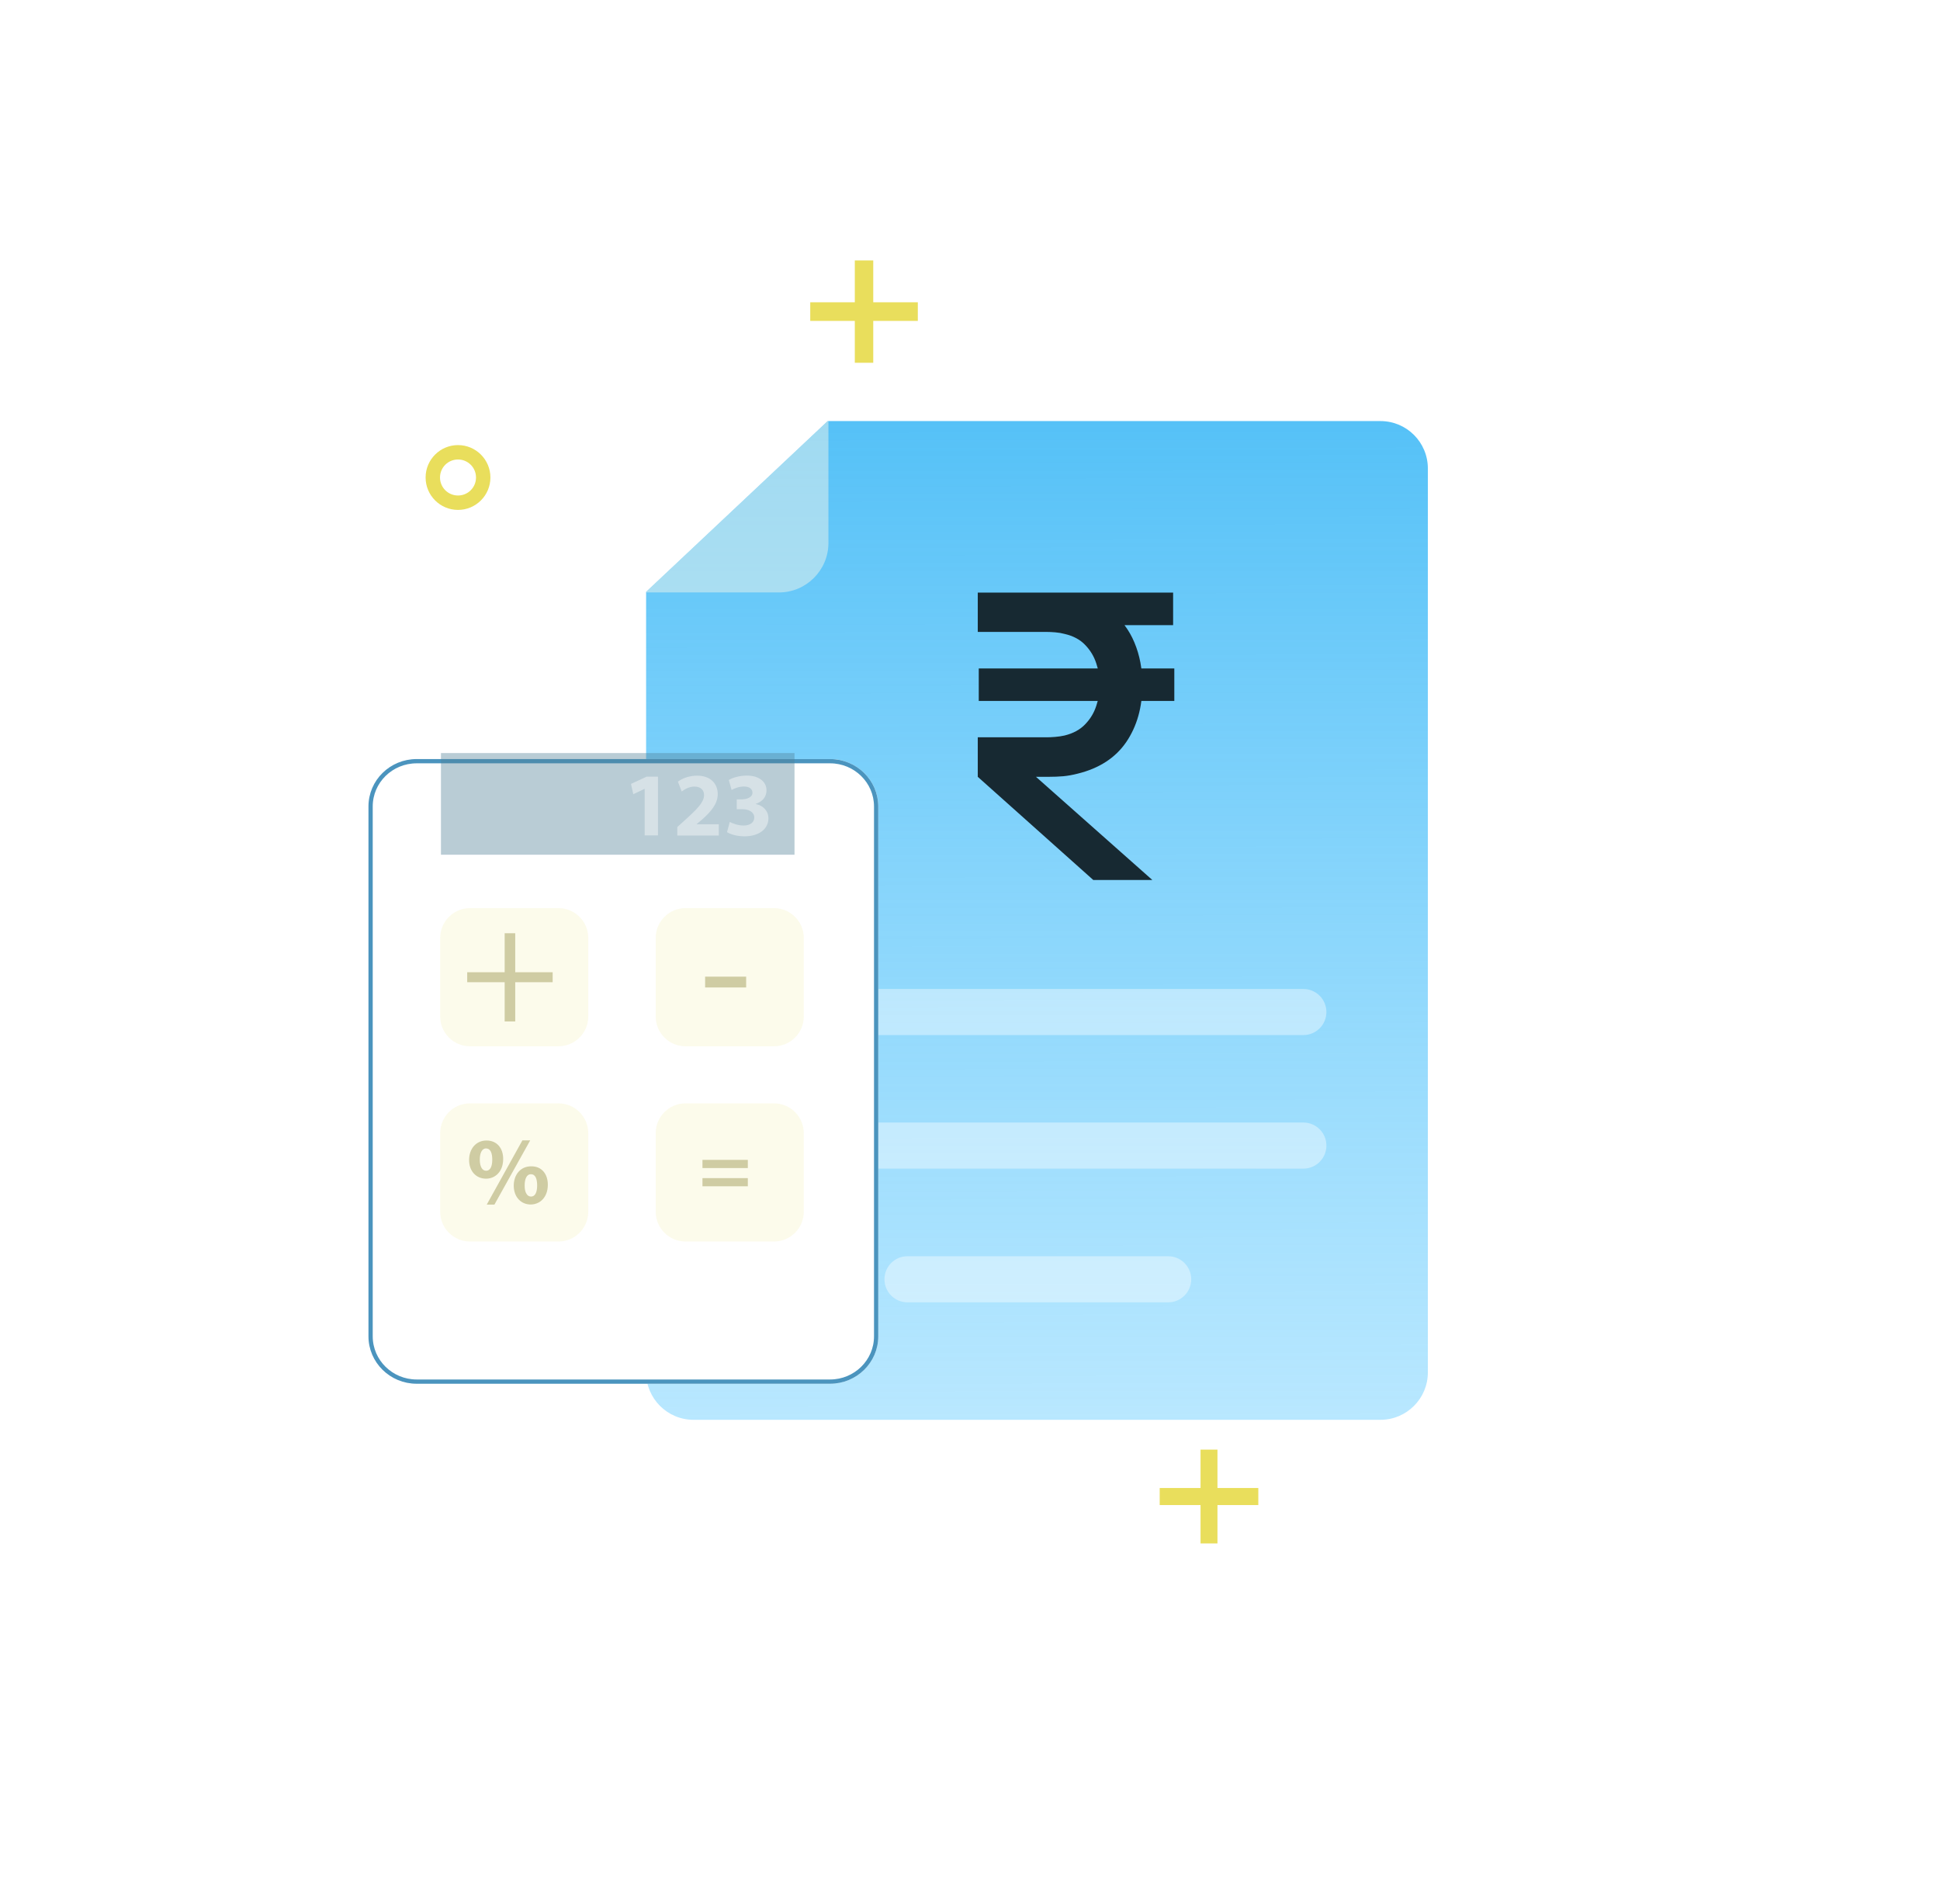 <svg width="422" height="414" viewBox="0 0 422 414" fill="none" xmlns="http://www.w3.org/2000/svg">
<g clip-path="url(#clip0_4750_10221)">
<path opacity="0.4" d="M81.008 57.876C141.971 3.981 237.983 -5.545 308.49 35.079C378.996 75.702 418.896 163.33 403.537 243.241C388.169 323.152 318.813 389.652 238.373 401.922C176.399 411.373 106.533 388.01 63.489 342.314C17.069 293.028 6.829 227.483 20.769 163.005C29.441 122.911 50.151 85.144 81.008 57.867V57.876Z" fill="white"/>
<path d="M199.649 65.74H189.954V56.633H185.943V65.74H176.248V69.787H185.943V78.893H189.954V69.787H199.649V65.74Z" fill="#E9DE5C"/>
<path d="M273.715 323.598H264.829V315.25H261.151V323.598H252.265V327.307H261.151V335.655H264.829V327.307H273.715V323.598Z" fill="#E9DE5C"/>
<path d="M310.596 101.884V298.457C310.596 304.148 305.975 308.769 300.284 308.769H150.857C145.166 308.769 140.545 304.148 140.545 298.457V128.72L140.702 128.563L180.042 91.572H300.284C306.001 91.572 310.596 96.193 310.596 101.884Z" fill="url(#paint0_linear_4750_10221)"/>
<path opacity="0.4" d="M162.96 220.087C162.96 222.855 165.205 225.1 167.972 225.1H283.515C286.282 225.1 288.527 222.855 288.527 220.087C288.527 217.32 286.282 215.075 283.515 215.075H167.972C165.205 215.049 162.96 217.294 162.96 220.087Z" fill="white"/>
<path opacity="0.4" d="M162.96 249.131C162.96 251.899 165.205 254.144 167.972 254.144H283.515C286.282 254.144 288.527 251.899 288.527 249.131C288.527 246.364 286.282 244.119 283.515 244.119H167.972C165.205 244.119 162.96 246.364 162.96 249.131Z" fill="white"/>
<path opacity="0.4" d="M192.395 278.21C192.395 280.977 194.64 283.223 197.407 283.223H254.108C256.875 283.223 259.12 280.977 259.12 278.21C259.12 275.443 256.875 273.198 254.108 273.198H197.407C194.64 273.172 192.395 275.443 192.395 278.21Z" fill="white"/>
<path d="M180.206 91.564V118.061C180.206 124.013 175.377 128.843 169.425 128.843H140.578V128.686L140.735 128.53L180.076 91.538H180.206V91.564Z" fill="#EDF4EC" fill-opacity="0.5"/>
<g filter="url(#filter0_bd_4750_10221)">
<path d="M90.637 147.711H180.561C186.348 147.711 191.048 152.332 191.048 158.023V273.252C191.048 278.943 186.348 283.564 180.561 283.564H90.637C84.85 283.564 80.15 278.943 80.15 273.252V158.023C80.15 152.306 84.85 147.711 90.637 147.711Z" fill="white"/>
<path d="M90.637 148.175H180.561C186.1 148.175 190.584 152.595 190.584 158.023V273.252C190.584 278.68 186.1 283.1 180.561 283.1H90.637C85.098 283.1 80.614 278.68 80.614 273.252V158.023C80.614 152.57 85.098 148.175 90.637 148.175Z" stroke="#4B94BE" stroke-width="0.927"/>
</g>
<path opacity="0.4" d="M172.826 163.768H95.919V185.879H172.826V163.768Z" fill="#527F96"/>
<path opacity="0.4" d="M121.472 197.492H102.241C98.656 197.492 95.749 200.399 95.749 203.984V221.047C95.749 224.633 98.656 227.54 102.241 227.54H121.472C125.058 227.54 127.965 224.633 127.965 221.047V203.985C127.965 200.399 125.058 197.492 121.472 197.492Z" fill="#F9F6CD"/>
<path opacity="0.4" d="M168.354 197.492H149.123C145.538 197.492 142.631 200.399 142.631 203.984V221.047C142.631 224.633 145.538 227.54 149.123 227.54H168.354C171.94 227.54 174.846 224.633 174.846 221.047V203.985C174.846 200.399 171.94 197.492 168.354 197.492Z" fill="#F9F6CD"/>
<path opacity="0.4" d="M121.472 239.948H102.241C98.656 239.948 95.749 242.855 95.749 246.441V263.504C95.749 267.089 98.656 269.996 102.241 269.996H121.472C125.058 269.996 127.965 267.089 127.965 263.504V246.441C127.965 242.855 125.058 239.948 121.472 239.948Z" fill="#F9F6CD"/>
<path opacity="0.4" d="M168.354 239.948H149.123C145.538 239.948 142.631 242.855 142.631 246.441V263.504C142.631 267.089 145.538 269.996 149.123 269.996H168.354C171.94 269.996 174.846 267.089 174.846 263.504V246.441C174.846 242.855 171.94 239.948 168.354 239.948Z" fill="#F9F6CD"/>
<g opacity="0.4">
<path d="M112.074 202.952V211.436H120.219V213.603H112.074V222.139H109.777V213.603H101.632V211.436H109.777V202.952H112.074Z" fill="#8C8537"/>
</g>
<g opacity="0.4">
<path d="M162.309 212.396V214.745H153.381V212.396H162.309Z" fill="#8C8537"/>
</g>
<g opacity="0.41">
<path d="M140.232 171.568H140.18L137.752 172.717L137.256 170.472L140.65 168.906H143.13V181.671H140.232V171.568Z" fill="white"/>
<path d="M147.328 181.66V179.858L148.973 178.37C151.766 175.864 153.124 174.428 153.15 172.94C153.15 171.896 152.523 171.061 151.035 171.061C149.939 171.061 148.973 171.609 148.294 172.131L147.459 169.991C148.425 169.26 149.913 168.685 151.636 168.685C154.533 168.685 156.126 170.382 156.126 172.706C156.126 174.846 154.585 176.569 152.732 178.214L151.557 179.206V179.258H156.361V181.712H147.328V181.66Z" fill="white"/>
<path d="M158.745 178.745C159.267 179.032 160.494 179.528 161.721 179.528C163.261 179.528 164.071 178.771 164.071 177.805C164.071 176.552 162.817 175.978 161.486 175.978H160.259V173.837H161.408C162.4 173.811 163.679 173.446 163.679 172.375C163.679 171.618 163.052 171.044 161.799 171.044C160.755 171.044 159.659 171.488 159.137 171.801L158.536 169.634C159.293 169.138 160.833 168.668 162.478 168.668C165.219 168.668 166.733 170.104 166.733 171.853C166.733 173.211 165.976 174.281 164.384 174.829V174.855C165.924 175.142 167.151 176.291 167.151 177.962C167.151 180.233 165.167 181.878 161.93 181.878C160.285 181.878 158.875 181.434 158.145 180.964L158.745 178.745Z" fill="white"/>
</g>
<g opacity="0.4">
<path d="M109.455 252.023C109.455 254.842 107.68 256.33 105.722 256.33C103.66 256.33 102.041 254.79 102.041 252.257C102.041 249.856 103.529 248.028 105.826 248.028C108.124 248.028 109.455 249.725 109.455 252.023ZM104.364 252.179C104.364 253.589 104.834 254.607 105.748 254.607C106.636 254.607 107.079 253.693 107.079 252.179C107.079 250.795 106.714 249.751 105.722 249.751C104.808 249.751 104.364 250.822 104.364 252.179ZM105.879 261.969L113.632 248.002H115.329L107.549 261.969H105.879ZM119.166 257.635C119.166 260.455 117.391 261.943 115.433 261.943C113.397 261.943 111.778 260.402 111.752 257.87C111.752 255.468 113.214 253.641 115.538 253.641C117.861 253.615 119.166 255.338 119.166 257.635ZM114.128 257.792C114.102 259.201 114.598 260.22 115.511 260.22C116.399 260.22 116.843 259.306 116.843 257.792C116.843 256.408 116.477 255.364 115.511 255.364C114.546 255.338 114.128 256.434 114.128 257.792Z" fill="#8C8537"/>
</g>
<g opacity="0.4">
<path d="M152.804 254.016V252.241H162.672V254.016H152.804ZM152.804 257.984V256.209H162.672V257.984H152.804Z" fill="#8C8537"/>
</g>
<path d="M99.629 110.891C95.739 110.891 92.58 107.732 92.58 103.843C92.58 99.953 95.739 96.794 99.629 96.794C103.518 96.794 106.677 99.953 106.677 103.843C106.677 107.732 103.518 110.891 99.629 110.891ZM99.629 99.927C97.462 99.927 95.713 101.676 95.713 103.843C95.713 106.009 97.462 107.758 99.629 107.758C101.795 107.758 103.544 106.009 103.544 103.843C103.544 101.676 101.795 99.927 99.629 99.927Z" fill="#E9DE5C"/>
<path d="M212.689 128.874H228.012C228.619 128.874 229.372 128.903 230.269 128.961C231.166 128.99 232.005 129.076 232.786 129.221C236.288 129.771 239.196 130.972 241.511 132.824C243.855 134.647 245.605 136.947 246.763 139.725C247.92 142.474 248.499 145.527 248.499 148.884C248.499 153.774 247.327 157.941 244.983 161.385C242.639 164.799 239.124 167.085 234.436 168.243C233.307 168.532 232.265 168.72 231.311 168.807C230.356 168.894 229.227 168.937 227.925 168.937H212.689V160.343H227.664C228.214 160.343 228.836 160.314 229.531 160.256C230.254 160.198 230.934 160.097 231.571 159.952C233.452 159.489 234.942 158.679 236.042 157.522C237.17 156.364 237.981 155.019 238.472 153.485C238.993 151.951 239.254 150.418 239.254 148.884C239.254 147.35 238.993 145.816 238.472 144.283C237.981 142.749 237.17 141.404 236.042 140.246C234.942 139.089 233.452 138.293 231.571 137.859C230.934 137.685 230.254 137.569 229.531 137.512C228.836 137.454 228.214 137.425 227.664 137.425H212.689V128.874ZM212.689 168.937L222.412 166.333L250.669 191.378H237.821L212.689 168.937ZM212.906 152.443V145.368H255.444V152.443H212.906ZM226.97 135.949V128.874H255.184V135.949H226.97Z" fill="#172932"/>
</g>
<defs>
<filter id="filter0_bd_4750_10221" x="-241.052" y="-173.491" width="753.303" height="778.258" filterUnits="userSpaceOnUse" color-interpolation-filters="sRGB">
<feFlood flood-opacity="0" result="BackgroundImageFix"/>
<feGaussianBlur in="BackgroundImageFix" stdDeviation="160.601"/>
<feComposite in2="SourceAlpha" operator="in" result="effect1_backgroundBlur_4750_10221"/>
<feColorMatrix in="SourceAlpha" type="matrix" values="0 0 0 0 0 0 0 0 0 0 0 0 0 0 0 0 0 0 127 0" result="hardAlpha"/>
<feOffset dy="17.362"/>
<feGaussianBlur stdDeviation="8.681"/>
<feComposite in2="hardAlpha" operator="out"/>
<feColorMatrix type="matrix" values="0 0 0 0 0.246 0 0 0 0 0.662 0 0 0 0 0.87 0 0 0 0.06 0"/>
<feBlend mode="normal" in2="effect1_backgroundBlur_4750_10221" result="effect2_dropShadow_4750_10221"/>
<feBlend mode="normal" in="SourceGraphic" in2="effect2_dropShadow_4750_10221" result="shape"/>
</filter>
<linearGradient id="paint0_linear_4750_10221" x1="225.57" y1="91.572" x2="225.86" y2="325.474" gradientUnits="userSpaceOnUse">
<stop stop-color="#55C1F7"/>
<stop offset="1" stop-color="#71D0FF" stop-opacity="0.45"/>
</linearGradient>
<clipPath id="clip0_4750_10221">
<rect width="391.811" height="394" fill="white" transform="translate(15 10)"/>
</clipPath>
</defs>
</svg>
